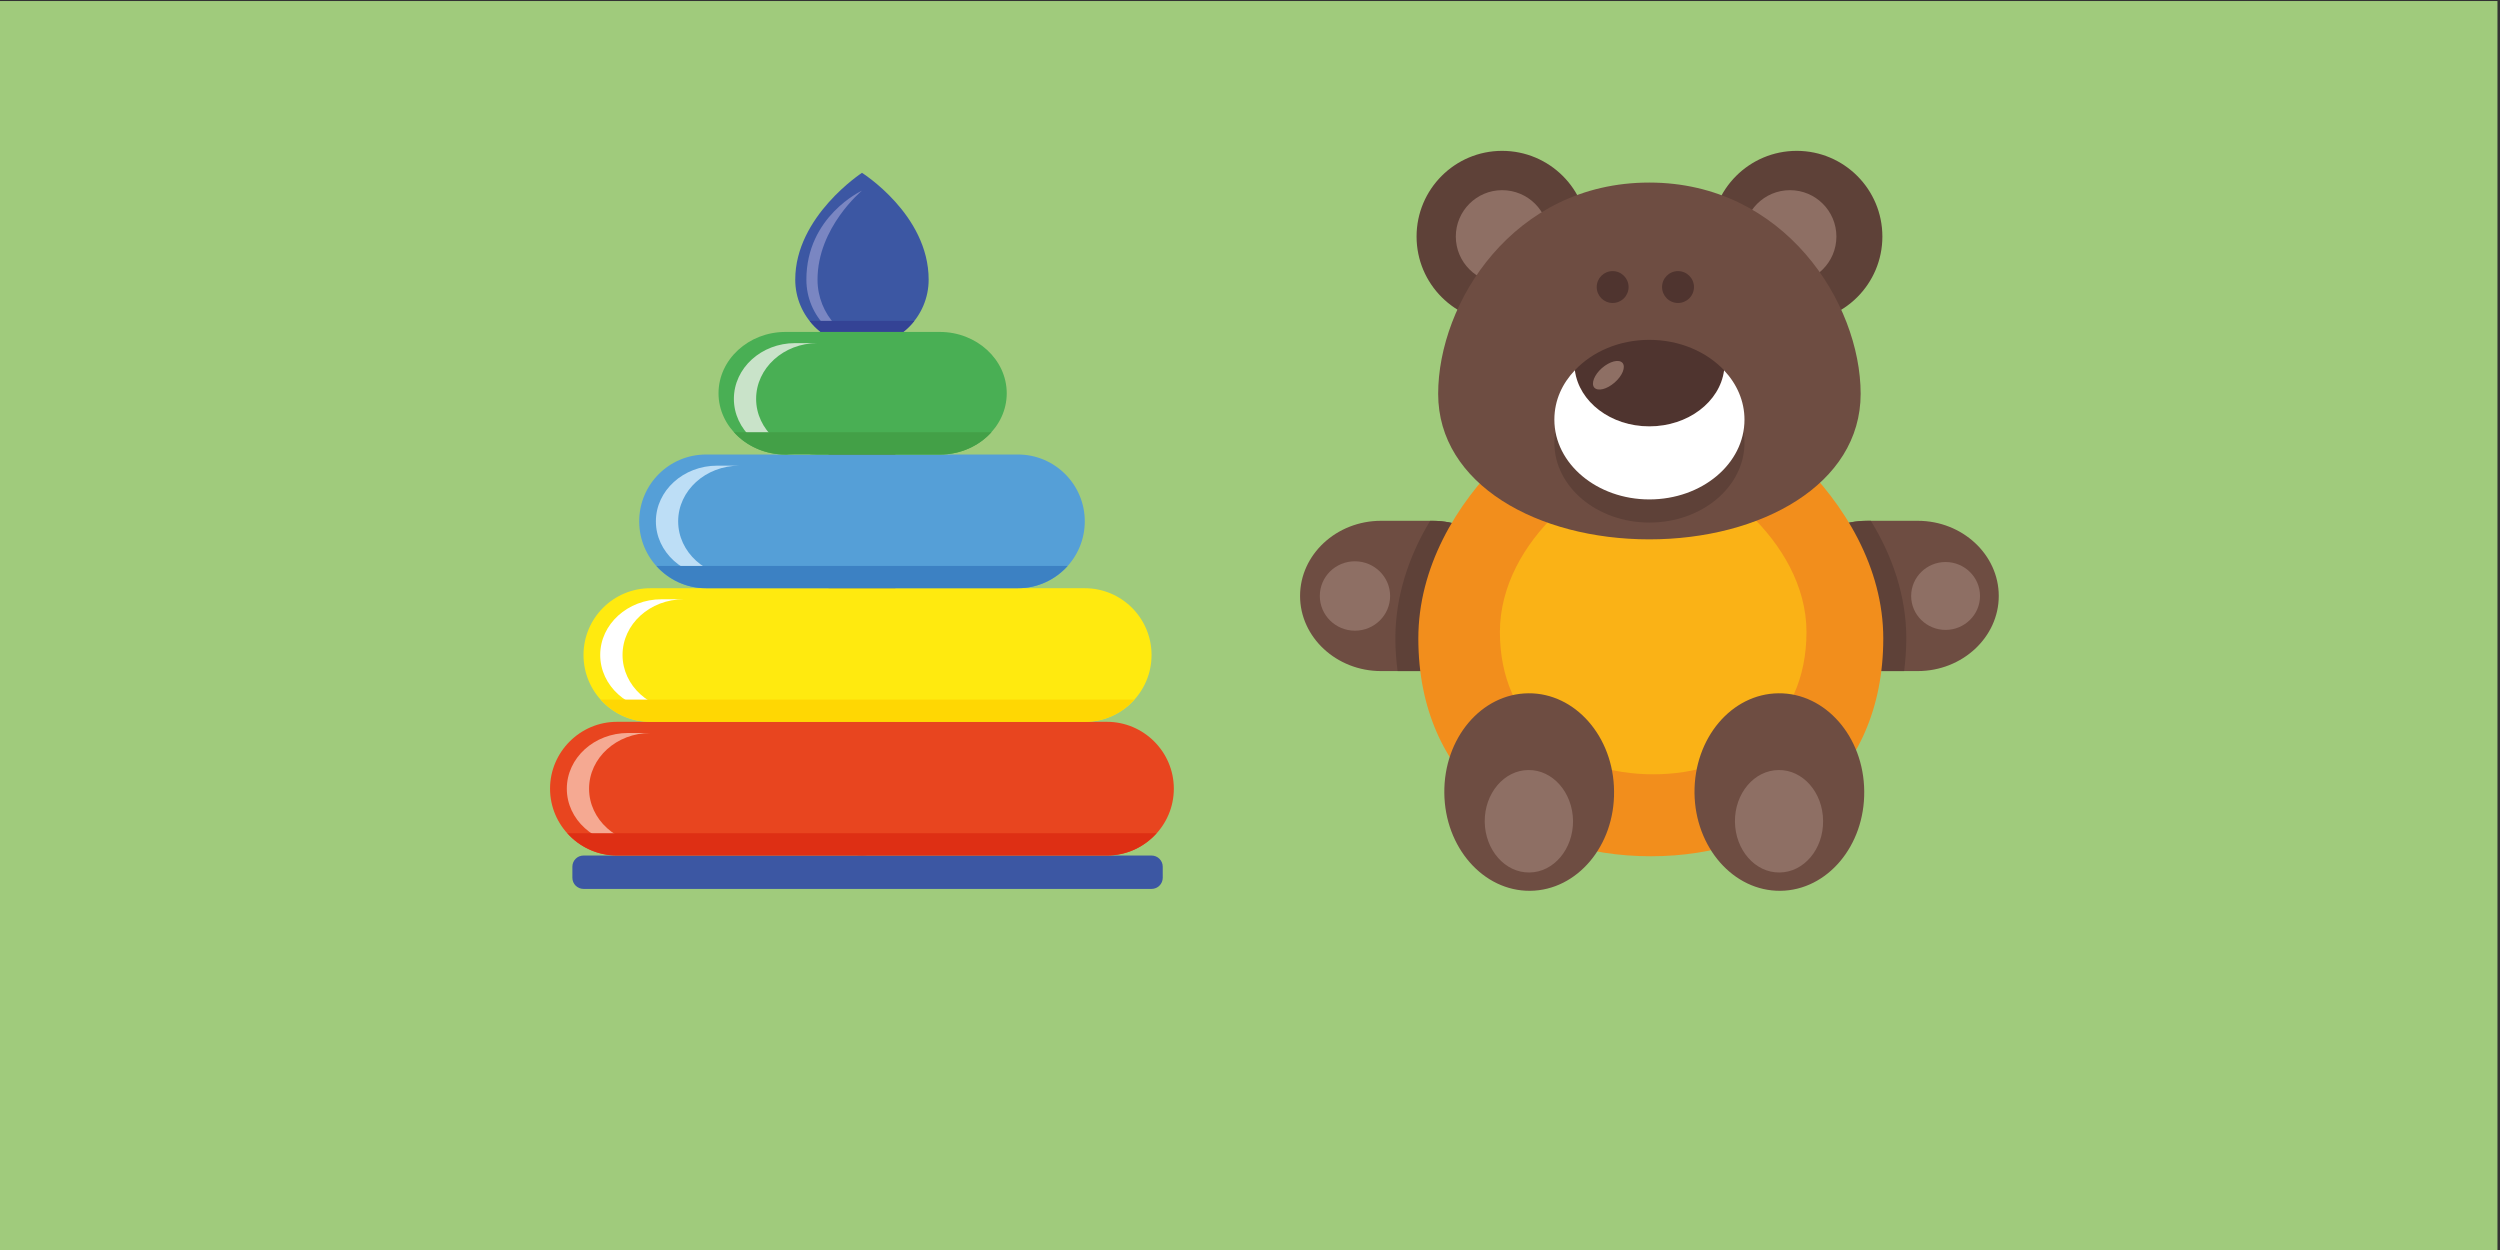 <?xml version="1.0" encoding="UTF-8" standalone="no"?>
<svg
   xmlns:dc="http://purl.org/dc/elements/1.1/"
   xmlns:cc="http://creativecommons.org/ns#"
   xmlns:rdf="http://www.w3.org/1999/02/22-rdf-syntax-ns#"
   xmlns:svg="http://www.w3.org/2000/svg"
   xmlns="http://www.w3.org/2000/svg"
   xmlns:sodipodi="http://sodipodi.sourceforge.net/DTD/sodipodi-0.dtd"
   xmlns:inkscape="http://www.inkscape.org/namespaces/inkscape"
   version="1.1"
   id="Ebene_1"
   x="0px"
   y="0px"
   width="566.93px"
   height="283.465px"
   viewBox="0 0 566.93 283.465"
   enable-background="new 0 0 566.93 283.465"
   xml:space="preserve"
   sodipodi:docname="icons-kinderbetreuungsangebote.svg"
   inkscape:version="1.0beta2 (2b71d25, 2019-12-03)"><rect x="0" y="0" width="566.93" height="283.465" fill="#333333" stroke="none"/><defs
   id="defs5953" /><sodipodi:namedview
   pagecolor="#ffffff"
   bordercolor="#666666"
   inkscape:document-rotation="0"
   borderopacity="1"
   objecttolerance="10"
   gridtolerance="10"
   guidetolerance="10"
   inkscape:pageopacity="0"
   inkscape:pageshadow="2"
   inkscape:window-width="1280"
   inkscape:window-height="702"
   id="namedview5951"
   showgrid="false"
   inkscape:zoom="0.83255429"
   inkscape:cx="210.79706"
   inkscape:cy="142.93362"
   inkscape:window-x="0"
   inkscape:window-y="23"
   inkscape:window-maximized="0"
   inkscape:current-layer="Kinderbetreuungsangebote_Kopie" />
<g
   id="Kinderbetreuungsangebote_Kopie">
	<rect
   x="0"
   y="0.236"
   fill="#A0CB7C"
   enable-background="new    "
   width="566.357"
   height="283.229"
   id="rect5843" />
	<g
   id="Icons_5_"
   transform="translate(0,-40)">
		<g
   id="pyramid">
			<g
   id="g5847">
				<path
   fill="#6E4D42"
   d="m 195.469,102.658 c 4.166,0 7.581,3.415 7.581,7.581 v 116.179 c 0,4.166 -3.405,7.582 -7.581,7.582 v 0 c -4.166,0 -7.571,-3.416 -7.571,-7.582 V 110.239 c 0,-4.166 3.405,-7.581 7.571,-7.581 z"
   id="path5845"
   inkscape:connector-curvature="0" />
			</g>
			<g
   id="g5851">
				<path
   fill="#3C57A3"
   d="m 263.677,239.053 c 0,1.396 -1.143,2.527 -2.537,2.527 H 132.326 c -1.404,0 -2.526,-1.143 -2.526,-2.527 v -2.517 c 0,-1.386 1.122,-2.526 2.526,-2.526 h 128.812 c 1.405,0 2.537,1.143 2.537,2.526 z"
   id="path5849"
   inkscape:connector-curvature="0" />
			</g>
			<g
   id="g5855">
				<path
   fill="#559FD7"
   d="m 245.997,158.221 c 0,8.361 -6.791,15.174 -15.15,15.174 h -70.744 c -8.36,0 -15.15,-6.812 -15.15,-15.174 v 0 c 0,-8.369 6.779,-15.15 15.15,-15.15 h 70.744 c 8.35,-0.003 15.15,6.781 15.15,15.15 z"
   id="path5853"
   inkscape:connector-curvature="0" />
			</g>
			<g
   id="g5859">
				<path
   fill="#FFEA0F"
   d="m 261.139,188.534 c 0,8.37 -6.79,15.161 -15.143,15.161 h -98.511 c -8.371,0 -15.161,-6.791 -15.161,-15.161 v 0 c 0,-8.36 6.78,-15.142 15.161,-15.142 h 98.511 c 8.353,0.001 15.143,6.771 15.143,15.142 z"
   id="path5857"
   inkscape:connector-curvature="0" />
			</g>
			<g
   id="g5863">
				<path
   fill="#E8451F"
   d="m 266.193,218.848 c 0,8.342 -6.81,15.152 -15.142,15.152 H 139.897 c -8.332,0 -15.162,-6.812 -15.162,-15.152 v 0 c 0,-8.332 6.83,-15.16 15.162,-15.16 h 111.145 c 8.342,0.007 15.151,6.828 15.151,15.16 z"
   id="path5861"
   inkscape:connector-curvature="0" />
			</g>
			<path
   fill="#BDDEF6"
   d="m 162.639,145.598 h 5.044 c -7.679,0 -13.895,5.658 -13.895,12.623 0,6.979 6.216,12.637 13.895,12.637 h -5.044 c -7.669,0 -13.903,-5.658 -13.903,-12.637 0.009,-6.965 6.234,-12.623 13.903,-12.623 z"
   id="path5865"
   inkscape:connector-curvature="0" />
			<path
   fill="#FFFFFF"
   d="m 150.014,175.898 h 5.034 c -7.679,0 -13.874,5.66 -13.874,12.625 0,6.977 6.194,12.625 13.874,12.625 h -5.034 c -7.668,0 -13.903,-5.648 -13.903,-12.625 0,-6.964 6.234,-12.625 13.903,-12.625 z"
   id="path5867"
   inkscape:connector-curvature="0" />
			<path
   fill="#F5A992"
   d="m 142.433,206.223 h 5.054 c -7.668,0 -13.902,5.648 -13.902,12.637 0,6.984 6.233,12.623 13.902,12.623 h -5.054 c -7.678,0 -13.894,-5.647 -13.894,-12.623 0.001,-6.979 6.217,-12.637 13.894,-12.637 z"
   id="path5869"
   inkscape:connector-curvature="0" />
			<path
   fill="#3C57A3"
   d="m 210.592,103.41 c 0,8.342 -6.762,15.132 -15.122,15.132 -8.361,0 -15.132,-6.791 -15.132,-15.132 0,-14.371 15.132,-24.215 15.132,-24.215 0,0 15.122,9.463 15.122,24.215 z"
   id="path5871"
   inkscape:connector-curvature="0" />
			<path
   fill="#7A86C2"
   d="m 185.391,103.41 c 0,-11.874 10.078,-20.176 10.078,-20.176 0,0 -12.605,5.795 -12.605,20.176 0,8.342 6.771,15.132 15.133,15.132 0.438,0 0.858,-0.039 1.277,-0.059 -7.776,-0.663 -13.883,-7.141 -13.883,-15.073 z"
   id="path5873"
   inkscape:connector-curvature="0" />
			<path
   fill="#FFD703"
   d="m 136.209,198.643 c 2.781,3.094 6.781,5.055 11.27,5.055 h 98.51 c 4.488,0 8.488,-1.961 11.26,-5.055 z"
   id="path5875"
   inkscape:connector-curvature="0" />
			<path
   fill="#DE2F14"
   d="m 128.648,228.945 c 2.78,3.104 6.79,5.055 11.249,5.055 h 111.145 c 4.459,0 8.448,-1.951 11.238,-5.055 z"
   id="path5877"
   inkscape:connector-curvature="0" />
			<path
   fill="#3C81C3"
   d="m 148.844,168.34 c 2.771,3.092 6.791,5.055 11.259,5.055 h 70.744 c 4.458,0 8.498,-1.963 11.27,-5.055 z"
   id="path5879"
   inkscape:connector-curvature="0" />
			<path
   fill="#344395"
   d="m 183.595,112.756 c 2.771,3.522 7.063,5.786 11.874,5.786 4.839,0 9.103,-2.273 11.893,-5.786 z"
   id="path5881"
   inkscape:connector-curvature="0" />
			<g
   id="g5885">
				<path
   fill="#49AF54"
   d="m 228.3,129.187 c 0,7.629 -6.812,13.883 -15.143,13.883 h -35.046 c -8.332,0 -15.171,-6.254 -15.171,-13.883 0,-7.659 6.83,-13.913 15.171,-13.913 h 35.046 c 8.332,0.009 15.143,6.263 15.143,13.913 z"
   id="path5883"
   inkscape:connector-curvature="0" />
			</g>
			<path
   fill="#C9E3C9"
   d="m 180.308,117.811 h 5.062 c -7.669,0 -13.902,5.668 -13.902,12.644 0,6.957 6.233,12.625 13.902,12.625 h -5.062 c -7.669,0 -13.884,-5.668 -13.884,-12.625 0.001,-6.986 6.215,-12.644 13.884,-12.644 z"
   id="path5887"
   inkscape:connector-curvature="0" />
			<path
   fill="#43A047"
   d="m 166.443,138.017 c 2.781,3.093 6.985,5.062 11.669,5.062 h 35.046 c 4.691,0 8.878,-1.971 11.668,-5.062 z"
   id="path5889"
   inkscape:connector-curvature="0" />
		</g>
	</g>
	<g
   id="Icons_6_"
   transform="translate(0,-42)">
		<g
   id="bear_2_">
			<g
   id="g5895">
				<path
   fill="#6E4D42"
   d="m 404.919,177.148 c 0,9.365 8.243,17.033 18.343,17.033 h 11.63 c 10.105,0 18.371,-7.679 18.371,-17.033 0,-9.377 -8.266,-17.045 -18.371,-17.045 h -11.63 c -10.1,0.01 -18.343,7.679 -18.343,17.045 z"
   id="path5893"
   inkscape:connector-curvature="0" />
			</g>
			<path
   fill="#8E6F64"
   d="m 433.399,177.148 c 0,4.254 3.502,7.697 7.805,7.697 4.293,0 7.807,-3.443 7.807,-7.697 0,-4.254 -3.514,-7.698 -7.807,-7.698 -4.304,0 -7.805,3.454 -7.805,7.698 z"
   id="path5897"
   inkscape:connector-curvature="0" />
			<g
   id="g5901">
				<path
   fill="#6E4D42"
   d="m 343.151,177.148 c 0,9.365 -8.243,17.033 -18.342,17.033 h -11.63 c -10.117,0 -18.361,-7.679 -18.361,-17.033 0,-9.377 8.244,-17.045 18.361,-17.045 h 11.63 c 10.089,0.01 18.342,7.679 18.342,17.045 z"
   id="path5899"
   inkscape:connector-curvature="0" />
			</g>
			<path
   fill="#5E4138"
   d="m 324.984,160.113 h -0.673 c -4.818,7.979 -7.883,17.055 -7.883,26.675 0,2.565 0.193,5.015 0.507,7.396 h 8.06 c 10.107,0 18.372,-7.678 18.372,-17.033 -0.01,-9.369 -8.273,-17.038 -18.383,-17.038 z"
   id="path5903"
   inkscape:connector-curvature="0" />
			<path
   fill="#5E4138"
   d="m 405.114,177.148 c 0,9.365 8.266,17.033 18.354,17.033 h 8.342 c 0.283,-2.38 0.487,-4.828 0.487,-7.396 0,-9.63 -3.143,-18.693 -8.039,-26.675 h -0.79 c -10.089,0.003 -18.354,7.672 -18.354,17.038 z"
   id="path5905"
   inkscape:connector-curvature="0" />
			<path
   fill="#F28E1C"
   d="m 427.075,186.788 c 0,31.981 -23.609,49.388 -52.715,49.388 -29.111,0 -52.723,-17.404 -52.723,-49.388 0,-31.981 33.864,-57.914 52.723,-57.914 17.924,0.001 52.715,25.933 52.715,57.914 z"
   id="path5907"
   inkscape:connector-curvature="0" />
			<path
   fill="#8E6F64"
   d="m 315.238,177.148 c 0,4.352 -3.57,7.873 -7.979,7.873 -4.4,0 -7.962,-3.521 -7.962,-7.873 0,-4.353 3.552,-7.863 7.962,-7.863 4.398,0.01 7.979,3.522 7.979,7.863 z"
   id="path5909"
   inkscape:connector-curvature="0" />
			<path
   fill="#FAB216"
   d="m 409.659,185.305 c 0,20.908 -15.579,32.285 -34.762,32.285 -19.2,0 -34.762,-11.377 -34.762,-32.285 0,-20.896 22.312,-37.834 34.762,-37.834 11.827,0 34.762,16.945 34.762,37.834 z"
   id="path5911"
   inkscape:connector-curvature="0" />
			<path
   fill="#5E4138"
   d="m 407.445,76.209 c 10.724,0 19.426,8.703 19.426,19.435 0,10.732 -8.702,19.435 -19.426,19.435 -10.729,0 -19.434,-8.703 -19.434,-19.435 0,-10.732 8.704,-19.435 19.434,-19.435 z"
   id="path5913"
   inkscape:connector-curvature="0" />
			<path
   fill="#5E4138"
   d="m 340.635,76.209 c 10.752,0 19.464,8.703 19.464,19.435 0,10.732 -8.712,19.434 -19.464,19.434 -10.692,0 -19.396,-8.703 -19.396,-19.435 -10e-4,-10.732 8.693,-19.434 19.396,-19.434 z"
   id="path5915"
   inkscape:connector-curvature="0" />
			<path
   fill="#8E6F64"
   d="m 405.925,85.126 c 5.805,0 10.518,4.703 10.518,10.518 0,5.805 -4.713,10.518 -10.518,10.518 -5.814,0 -10.52,-4.712 -10.52,-10.518 0.001,-5.815 4.704,-10.518 10.52,-10.518 z"
   id="path5917"
   inkscape:connector-curvature="0" />
			<path
   fill="#8E6F64"
   d="m 340.635,85.126 c 5.845,0 10.557,4.703 10.557,10.518 0,5.815 -4.712,10.517 -10.557,10.517 -5.775,0 -10.497,-4.712 -10.497,-10.518 -10e-4,-5.814 4.72,-10.517 10.497,-10.517 z"
   id="path5919"
   inkscape:connector-curvature="0" />
			<path
   fill="#6E4D42"
   d="m 421.943,131.313 c 0,20.567 -22.635,32.998 -47.933,32.998 -25.249,0 -47.875,-12.439 -47.875,-32.998 0,-20.586 17.006,-47.914 47.875,-47.914 30.645,0 47.933,27.329 47.933,47.914 z"
   id="path5921"
   inkscape:connector-curvature="0" />
			<path
   fill="#4F342F"
   d="m 374.021,119.069 c -6.857,0 -12.956,2.703 -16.889,6.897 0.927,7.162 8.138,12.722 16.889,12.722 8.79,0 16.021,-5.561 16.956,-12.722 -3.981,-4.195 -10.069,-6.897 -16.956,-6.897 z"
   id="path5923"
   inkscape:connector-curvature="0" />
			<g
   id="g5927">
				<path
   fill="#5E4138"
   d="m 390.977,131.215 c -0.945,7.171 -8.166,12.712 -16.956,12.712 -8.751,0 -15.972,-5.542 -16.889,-12.712 -2.762,2.908 -4.646,6.703 -4.646,11.191 0,9.99 9.679,18.098 21.532,18.098 11.94,0 21.581,-8.105 21.581,-18.098 0.003,-4.224 -1.734,-8.097 -4.622,-11.191 z"
   id="path5925"
   inkscape:connector-curvature="0" />
			</g>
			<g
   id="g5931">
				<path
   fill="#FFFFFF"
   d="m 390.977,125.986 c -0.945,7.142 -8.166,12.703 -16.956,12.703 -8.751,0 -15.972,-5.561 -16.889,-12.722 -2.762,2.908 -4.646,6.693 -4.646,11.201 0,9.99 9.679,18.087 21.532,18.087 11.94,0 21.581,-8.098 21.581,-18.087 0.003,-4.226 -1.734,-8.108 -4.622,-11.182 z"
   id="path5929"
   inkscape:connector-curvature="0" />
			</g>
			<path
   fill="#4F342F"
   d="m 365.698,103.479 c 2,0 3.62,1.62 3.62,3.61 0,2 -1.62,3.62 -3.62,3.62 -1.989,0 -3.608,-1.62 -3.608,-3.62 -10e-4,-1.991 1.618,-3.61 3.608,-3.61 z"
   id="path5933"
   inkscape:connector-curvature="0" />
			<path
   fill="#4F342F"
   d="m 380.528,103.479 c 2,0 3.619,1.62 3.619,3.61 0,2 -1.619,3.62 -3.619,3.62 -2.001,0 -3.619,-1.62 -3.619,-3.62 -10e-4,-1.991 1.618,-3.61 3.619,-3.61 z"
   id="path5935"
   inkscape:connector-curvature="0" />
			<path
   fill="#8E6F64"
   d="m 361.532,129.889 c -0.762,-0.907 0,-2.888 1.735,-4.42 1.807,-1.551 3.854,-2.078 4.674,-1.171 0.762,0.908 0,2.898 -1.775,4.439 -1.766,1.551 -3.814,2.059 -4.634,1.152 z"
   id="path5937"
   inkscape:connector-curvature="0" />
			<path
   fill="#6E4D42"
   d="m 327.531,221.805 c 0.107,12.381 8.859,22.312 19.476,22.205 10.625,-0.107 19.181,-10.205 19.016,-22.596 -0.098,-12.382 -8.85,-22.305 -19.443,-22.195 -10.648,0.095 -19.176,10.195 -19.049,22.586 z"
   id="path5939"
   inkscape:connector-curvature="0" />
			<path
   fill="#8E6F64"
   d="m 336.692,228.34 c 0.088,6.432 4.615,11.592 10.146,11.514 5.492,-0.049 9.923,-5.287 9.884,-11.717 -0.088,-6.42 -4.615,-11.592 -10.146,-11.514 -5.503,0.049 -9.932,5.288 -9.884,11.717 z"
   id="path5941"
   inkscape:connector-curvature="0" />
			<path
   fill="#6E4D42"
   d="m 384.265,221.805 c 0.127,12.381 8.857,22.312 19.481,22.205 10.615,-0.107 19.152,-10.205 19.008,-22.596 -0.1,-12.382 -8.852,-22.305 -19.438,-22.195 -10.651,0.095 -19.168,10.195 -19.051,22.586 z"
   id="path5943"
   inkscape:connector-curvature="0" />
			<path
   fill="#8E6F64"
   d="m 393.436,228.34 c 0.078,6.432 4.596,11.592 10.127,11.514 5.513,-0.049 9.942,-5.287 9.864,-11.717 -0.049,-6.42 -4.576,-11.592 -10.089,-11.514 -5.54,0.049 -9.961,5.288 -9.902,11.717 z"
   id="path5945"
   inkscape:connector-curvature="0" />
		</g>
	</g>
</g>
</svg>
